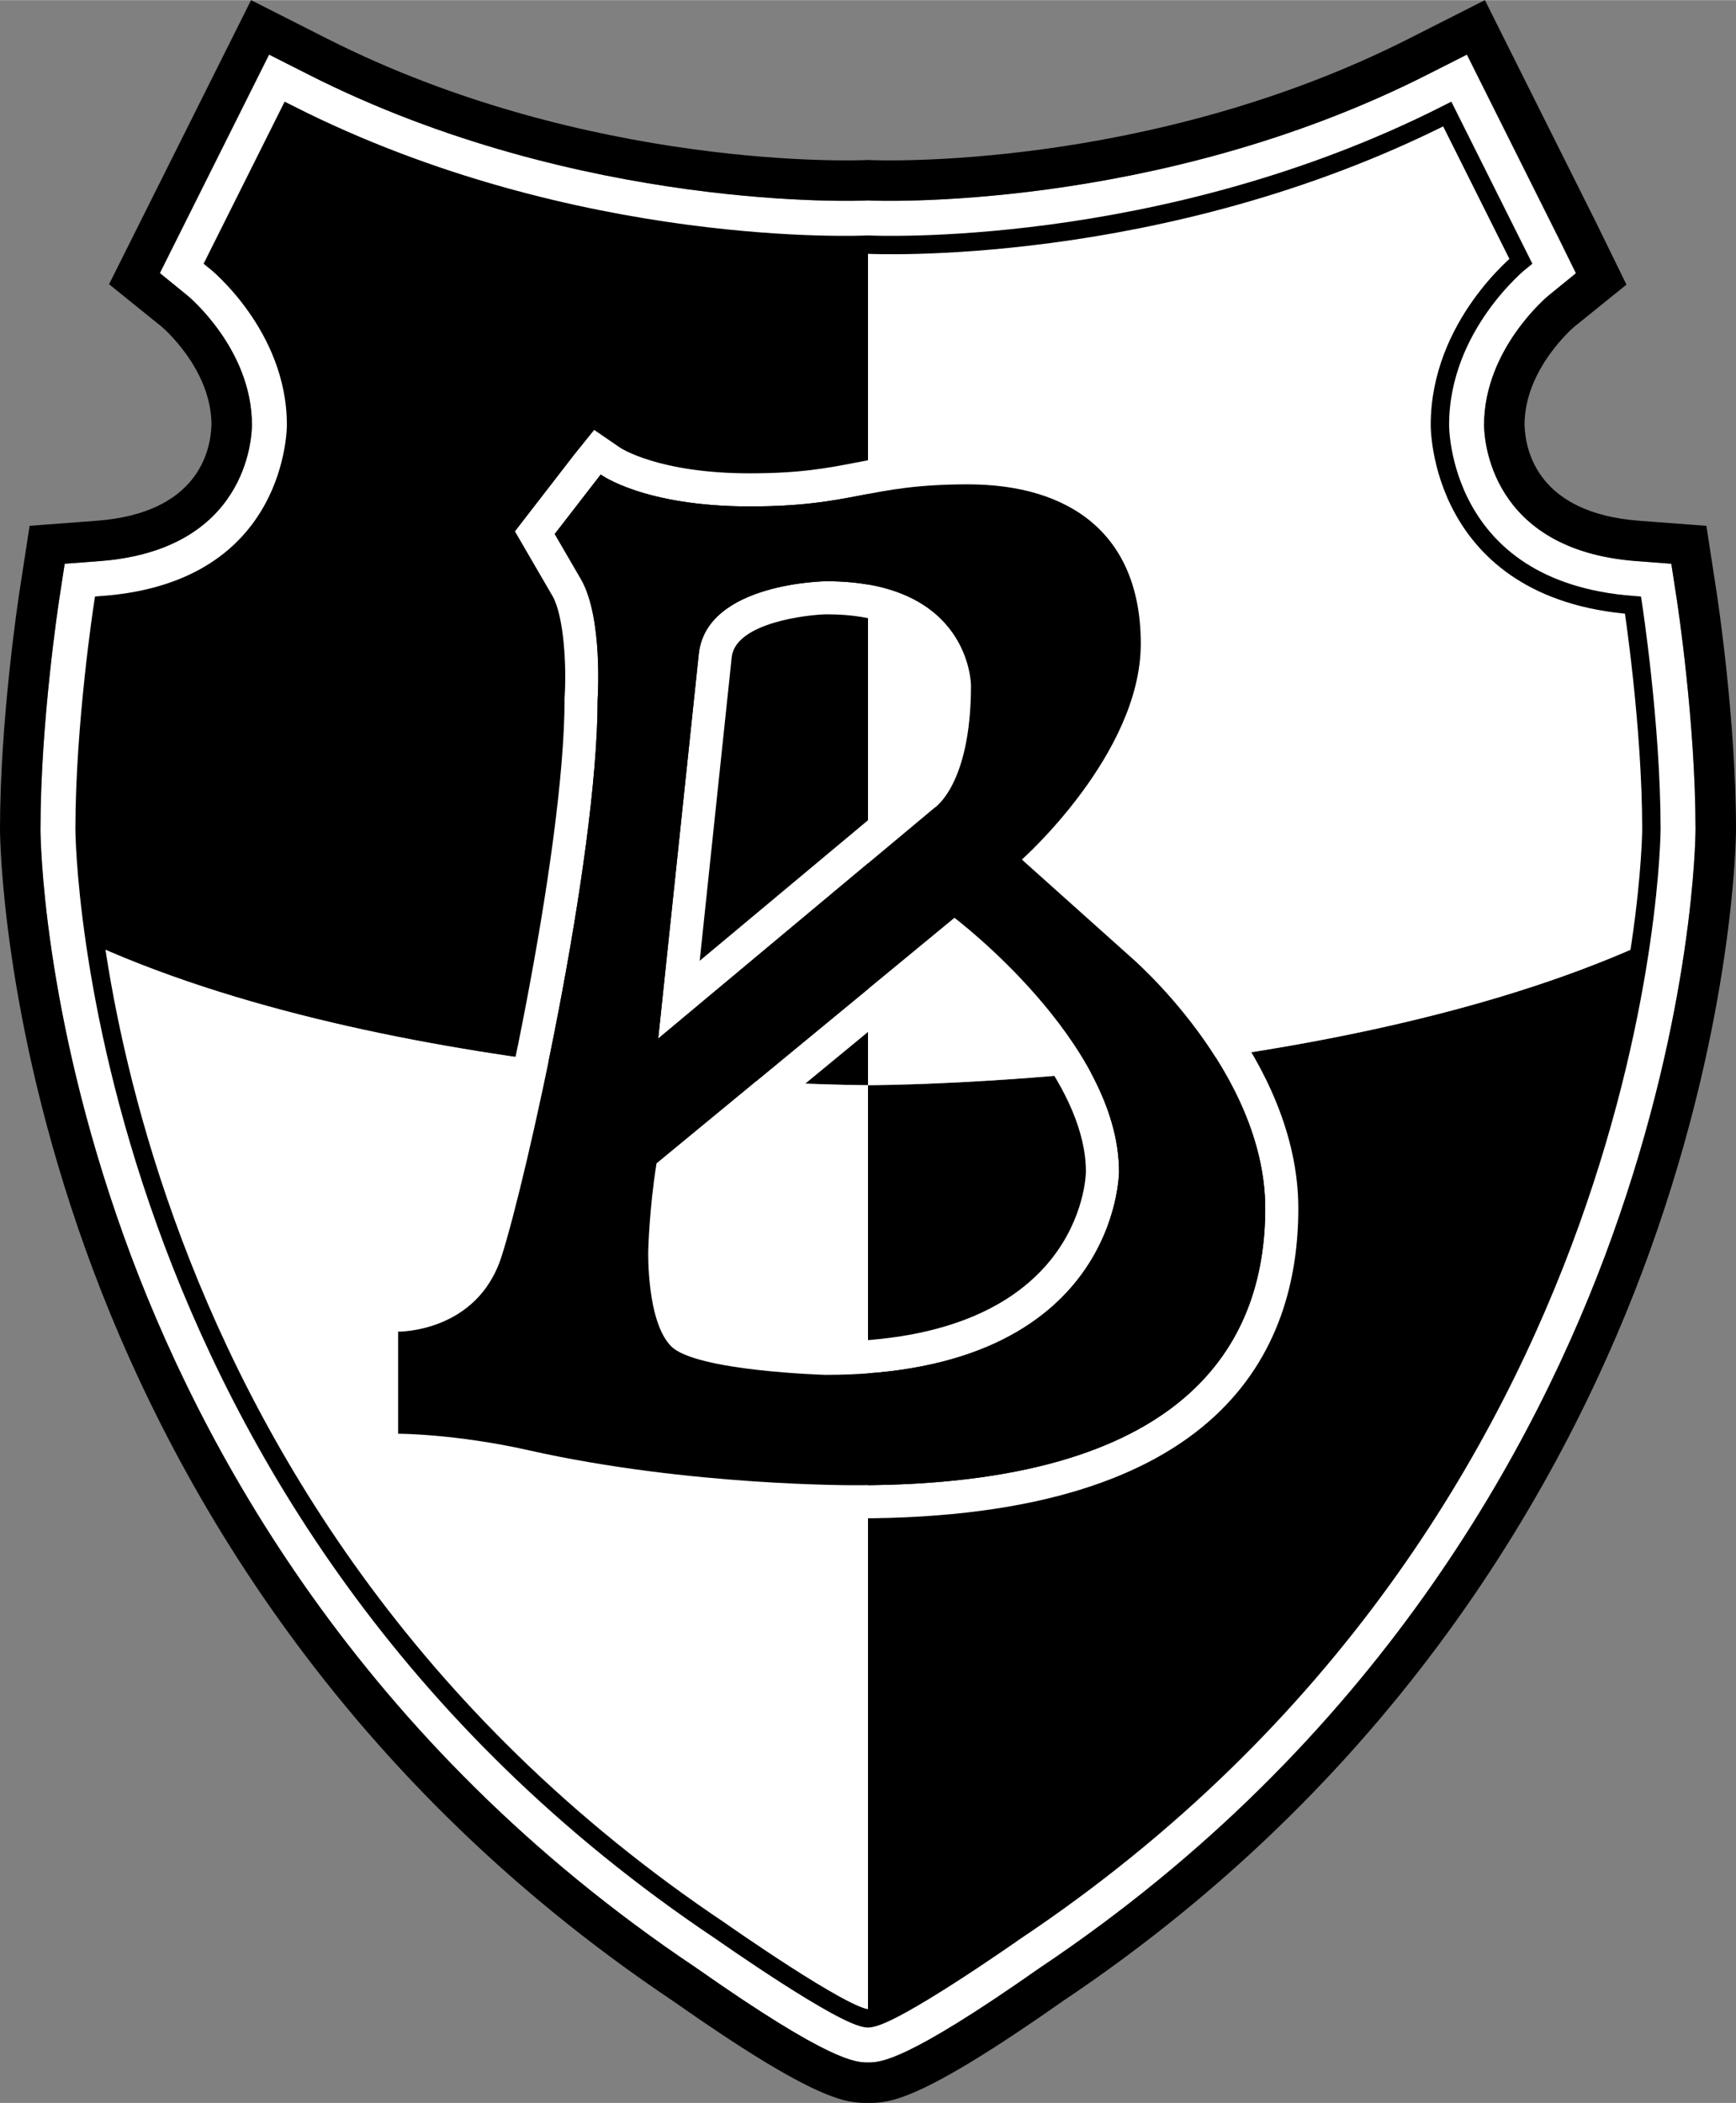 <svg xmlns="http://www.w3.org/2000/svg" width="2064" height="2500" viewBox="0 0 175.504 212.549"><rect x="0" y="0" width="175.504" height="212.549" fill="#808080" stroke="none"/><path d="M169.502 60.474l-.539-3.504-3.535-.267c-14.888-1.124-15.387-12.468-15.395-13.758 0-7.695 6.449-13.029 6.514-13.082l2.775-2.257-1.582-3.215-9.441-18.884-4.001 2.026c-27.53 13.941-56.043 12.738-56.327 12.724l-.216-.011-.224.011c-.285.014-28.797 1.217-56.327-12.724l-4.001-2.026L16.161 27.59l2.795 2.273c.065.053 6.514 5.387 6.514 13.069-.008 1.302-.507 12.646-15.395 13.771l-3.535.267-.539 3.504c-.078.507-1.911 12.546-1.911 23.359.004.756.192 18.204 8.444 41.157 7.602 21.146 23.804 51.124 57.818 73.884l-.039-.028.086.06-.047-.032c13.639 9.583 16.179 9.584 17.4 9.584 1.22 0 3.761-.001 17.38-9.57-.01.005-.018.012-.028.018l.086-.06-.058.042c34.027-22.763 50.235-52.749 57.838-73.898 8.251-22.953 8.439-40.401 8.443-41.132.001-10.838-1.832-22.877-1.911-23.384zm-66.877 134.723s-12.518 8.8-14.873 8.8-14.873-8.8-14.873-8.8C8.924 152.437 8.552 83.833 8.552 83.833c0-10.597 1.859-22.681 1.859-22.681 19.707-1.487 19.521-18.22 19.521-18.22 0-10.04-8.181-16.546-8.181-16.546l7.437-14.873c29.003 14.687 58.563 13.2 58.563 13.2s29.561 1.487 58.563-13.2l7.437 14.873s-8.18 6.507-8.18 16.546c0 0-.186 16.732 19.521 18.22 0 0 1.859 12.084 1.859 22.681.001 0-.371 68.604-64.326 111.364z" fill="#fff"/><path d="M173.544 59.852l-1.033-6.716-6.775-.511c-10.226-.771-11.531-7.014-11.611-9.705.007-5.653 4.972-9.855 5.021-9.898l5.282-4.266-3.028-6.194L150.119 0l-7.667 3.884c-26.488 13.414-54.011 12.3-54.286 12.288l-.398-.019-.43.019c-.275.012-27.797 1.126-54.286-12.288L25.383 0 11.025 28.716l5.332 4.305c.051.042 5.014 4.245 5.022 9.898-.081 2.69-1.386 8.934-11.611 9.705l-6.776.511-1.033 6.716C1.879 60.372 0 72.71 0 83.833c.004.807.198 18.936 8.685 42.54 7.813 21.734 24.468 52.55 59.44 75.932l-.165-.112c14.731 10.355 17.655 10.355 19.792 10.355 2.136 0 5.061 0 19.792-10.355l-.166.112c34.973-23.382 51.628-54.198 59.442-75.932 8.485-23.604 8.68-41.733 8.684-42.493v-.001c0-11.169-1.879-23.507-1.96-24.027zm-10.573 65.138c-7.604 21.15-23.812 51.136-57.838 73.898-13.62 9.569-16.161 9.57-17.38 9.57-1.221 0-3.762-.001-17.4-9.584-34.014-22.761-50.216-52.739-57.818-73.884-8.251-22.953-8.44-40.401-8.444-41.157 0-10.813 1.833-22.853 1.911-23.359l.538-3.504 3.535-.267c14.888-1.124 15.387-12.468 15.395-13.771 0-7.682-6.449-13.016-6.514-13.069l-2.795-2.273L27.204 5.506l4.001 2.026c27.53 13.941 56.042 12.738 56.327 12.724l.224-.011.216.011c.284.014 28.797 1.217 56.327-12.724l4.001-2.026 9.441 18.884 1.582 3.215-2.775 2.257c-.065.053-6.514 5.387-6.514 13.082.007 1.29.507 12.634 15.395 13.758l3.535.267.539 3.504c.079.507 1.911 12.546 1.911 23.384-.004.732-.192 18.181-8.443 41.133z"/><path d="M70.312 198.847l.039.028.047.032-.086-.06zM105.104 198.907c.01-.006.018-.013.028-.018l.058-.042-.086.06z" fill="#fff"/><path d="M70.352 198.875l.047.032-.086-.06.039.028zM105.132 198.889l.058-.042-.086.06c.011-.007.018-.013.028-.018z" fill="none"/><path d="M87.752 24.713s-29.561 1.487-58.563-13.2l-7.437 14.873s8.181 6.507 8.181 16.546c0 0 .186 16.732-19.521 18.22 0 0-1.859 12.084-1.859 22.681 0 0 .026 4.424 1.106 11.715 31.615 14.128 78.093 14.128 78.093 14.128V24.713zM87.752 203.997c2.355 0 14.873-8.8 14.873-8.8 47.727-31.91 60.042-78.205 63.22-99.648-31.616 14.128-78.093 14.128-78.093 14.128v94.32z"/><g fill="#fff"><path d="M165.093 61.152c-19.707-1.487-19.521-18.22-19.521-18.22 0-10.04 8.18-16.546 8.18-16.546l-7.437-14.873c-29.003 14.687-58.563 13.2-58.563 13.2v84.963s46.478 0 78.093-14.128c1.081-7.291 1.107-11.715 1.107-11.715 0-10.596-1.859-22.681-1.859-22.681zM9.659 95.548c3.178 21.443 15.493 67.739 63.22 99.648 0 0 12.518 8.8 14.873 8.8v-94.32s-46.478 0-78.093-14.128z"/></g><path d="M87.752 203.997c-2.355 0-14.873-8.8-14.873-8.8C8.924 152.437 8.552 83.833 8.552 83.833c0-10.597 1.859-22.681 1.859-22.681 19.707-1.487 19.521-18.22 19.521-18.22 0-10.04-8.181-16.546-8.181-16.546l7.437-14.873c29.003 14.687 58.563 13.2 58.563 13.2s29.561 1.487 58.563-13.2l7.437 14.873s-8.18 6.507-8.18 16.546c0 0-.186 16.732 19.521 18.22 0 0 1.859 12.084 1.859 22.681 0 0-.372 68.603-64.327 111.363.001.001-12.517 8.801-14.872 8.801z" fill="none" stroke="#000" stroke-width="1.859"/><path d="M83.579 62.082c-1.93.028-9.214.847-9.604 4.318l-3.239 30.704L92.3 79.096l.257-.189-.064.043c.023-.019 2.324-2.055 2.324-9.632-.036-1.208-.753-7.236-11.238-7.236zM96.499 97.087l-27.002 22.252c-.53 3.839-.615 7.109-.616 7.145v.007c-.004.151-.005.303-.005.456 0 2.836.594 5.905 1.312 6.708 1.312.875 7.476 1.781 13.322 1.954 25.712-.016 26.262-16.518 26.274-17.196-.001-8.104-8.3-16.999-13.285-21.326z" fill="none"/><path d="M116.475 94.167l-8.3-7.43c3.845-4.128 10.5-12.578 10.5-21.68 0-12.185-7.784-19.459-20.822-19.459-5.371 0-8.423.588-11.375 1.156-2.871.553-5.583 1.075-10.687 1.075-9.216 0-13.076-2.573-13.114-2.6l-2.607-1.787-1.985 2.463-6.025 7.792 3.796 6.533c1.173 2.053 1.427 7.191 1.228 10.178l-.008.111v.114c0 15.608-7.108 47.741-9.568 55.366-1.638 5.078-6.667 5.24-7.235 5.242l-3.336.011-.033 3.336v13.657l3.343.007c.055 0 5.526.029 12.469 1.592 16.443 3.699 33.238 3.619 33.945 3.614h.001c36.853 0 44.594-17.036 44.594-31.327 0-15.001-13.801-27.123-14.781-27.964zm-29.839 55.946s-16.929.125-33.186-3.533c-7.437-1.673-13.2-1.673-13.2-1.673v-10.318s7.963.123 10.442-7.561c2.479-7.685 9.729-40.034 9.729-56.394 0 0 .558-8.181-1.673-12.085l-2.665-4.586 4.648-6.011s4.338 3.223 15.059 3.223 11.836-2.23 22.062-2.23 17.476 4.958 17.476 16.112-12.022 21.814-12.022 21.814l10.938 9.792s13.665 11.62 13.665 25.47-8.18 27.98-41.273 27.98z" fill="#fff"/><path d="M83.538 58.735s-12.084.124-12.89 7.312l-4.105 38.918 27.903-23.301s3.718-2.293 3.718-12.395c0 .002 0-10.534-14.626-10.534zm8.955 20.215l.064-.043-.257.189-21.563 18.007 3.239-30.704c.39-3.471 7.674-4.29 9.604-4.318 10.485 0 11.202 6.028 11.238 7.236-.001 7.578-2.302 9.614-2.325 9.633zM96.49 92.758l-30.119 24.82c-.744 4.647-.837 8.831-.837 8.831s-.186 7.158 2.324 9.667c2.51 2.51 15.617 2.882 15.617 2.882 29.654 0 29.654-20.543 29.654-20.543.001-13.108-16.639-25.657-16.639-25.657zM83.509 135.61c-5.846-.173-12.01-1.079-13.322-1.954-.718-.804-1.312-3.872-1.312-6.708 0-.153.001-.305.005-.456v-.007c0-.036.086-3.306.616-7.145l27.002-22.252c4.985 4.327 13.284 13.222 13.284 21.327-.011.677-.561 17.179-26.273 17.195z" fill="#fff"/><path d="M114.245 96.662l-10.938-9.792s12.022-10.659 12.022-21.814-7.25-16.112-17.476-16.112c-10.225 0-11.34 2.23-22.062 2.23-10.721 0-15.059-3.223-15.059-3.223l-4.648 6.011 2.665 4.586c2.231 3.904 1.673 12.085 1.673 12.085 0 16.36-7.25 48.709-9.729 56.394-2.479 7.684-10.442 7.561-10.442 7.561v10.318s5.763 0 13.2 1.673c16.256 3.658 33.186 3.533 33.186 3.533 33.093 0 41.274-14.13 41.274-27.98s-13.666-25.47-13.666-25.47zm-19.8-14.997l-27.903 23.301 4.105-38.918c.806-7.188 12.89-7.312 12.89-7.312 14.626 0 14.626 10.535 14.626 10.535.001 10.101-3.718 12.394-3.718 12.394zm-26.586 54.411c-2.51-2.509-2.324-9.667-2.324-9.667s.093-4.183.837-8.831l30.119-24.82s16.64 12.549 16.64 25.656c0 0 0 20.543-29.654 20.543-.001.001-13.108-.371-15.618-2.881z"/></svg>